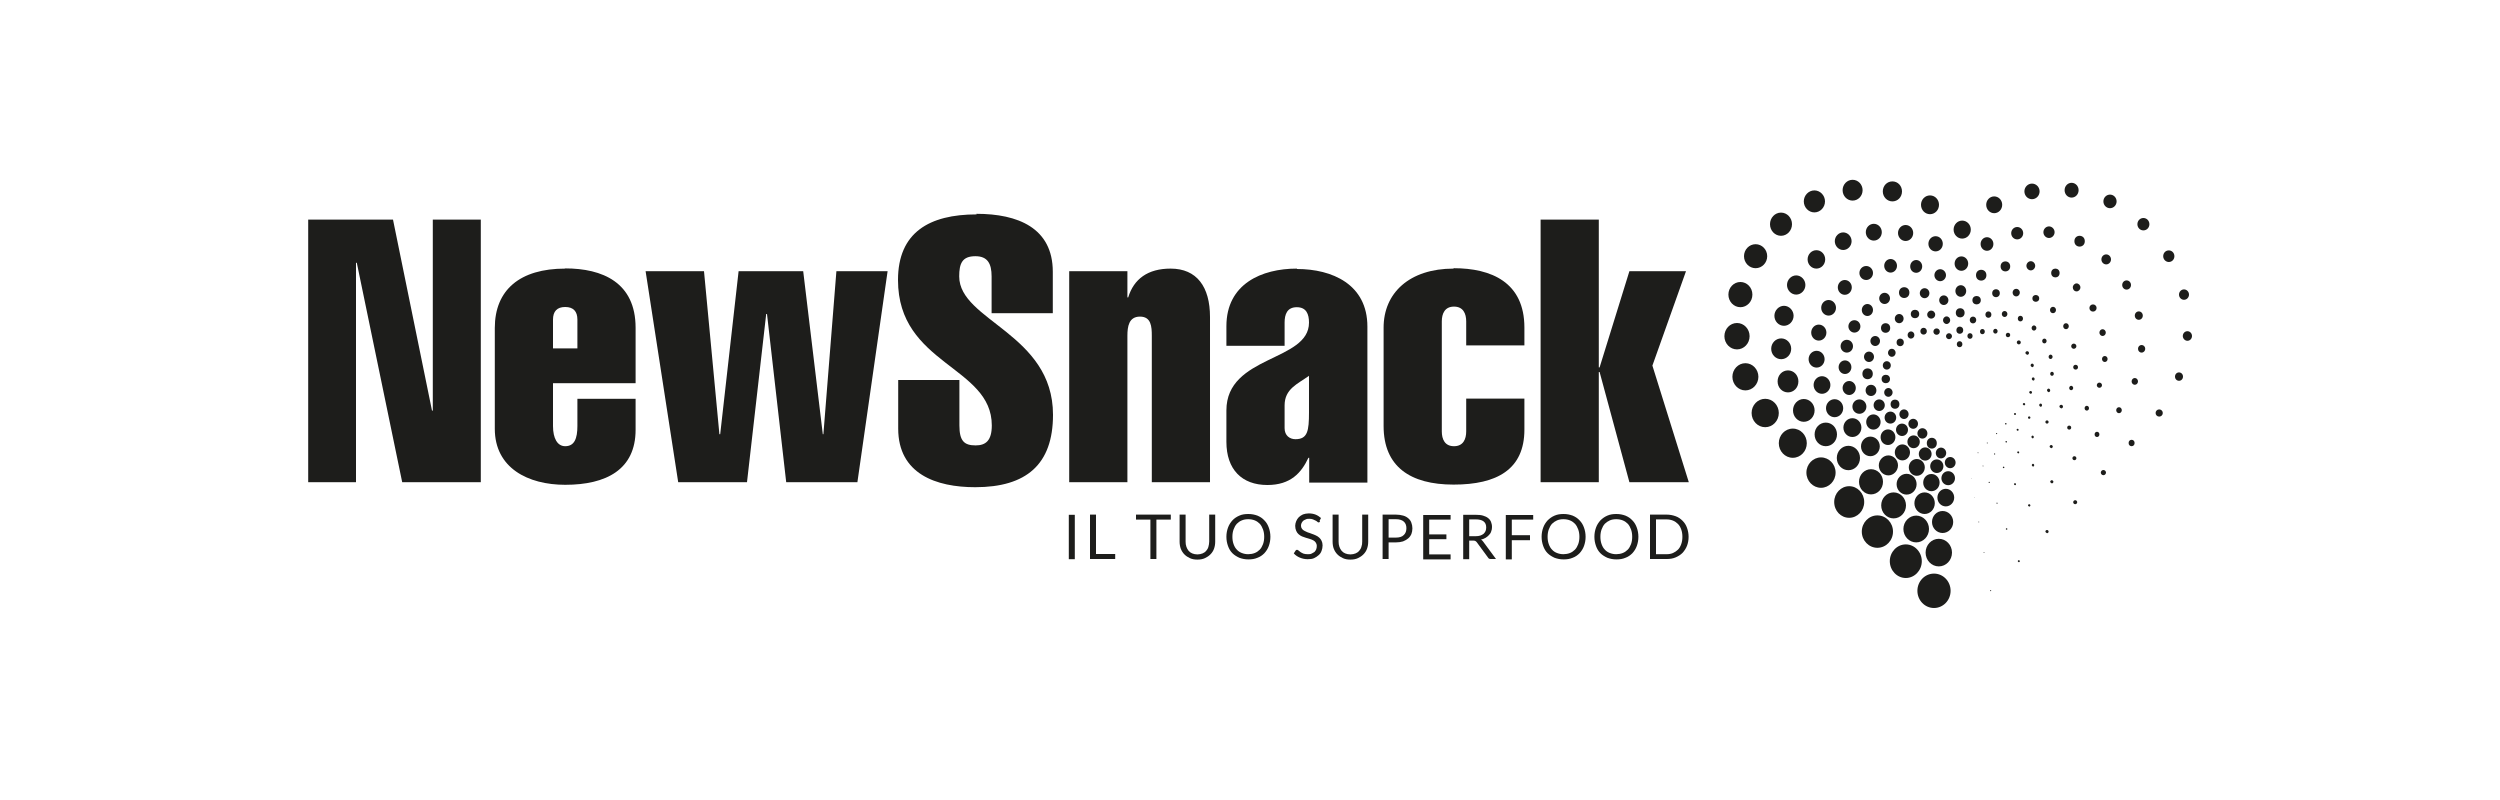 <?xml version="1.0" encoding="UTF-8"?>
<svg xmlns="http://www.w3.org/2000/svg" id="_2" viewBox="0 0 125 40">
  <path d="M53.74,27.96h-.3v-2.22h.3v2.22Z" style="fill:#1d1d1b; stroke-width:0px;"></path>
  <path d="M54.8,27.7h.96v.25h-1.26v-2.22h.3v1.97Z" style="fill:#1d1d1b; stroke-width:0px;"></path>
  <path d="M58.54,25.73v.25h-.72v1.97h-.3v-1.97h-.72v-.25h1.74Z" style="fill:#1d1d1b; stroke-width:0px;"></path>
  <path d="M59.88,27.72c.09,0,.17-.02.25-.05.07-.03.13-.07.18-.13.05-.06.09-.12.11-.2s.04-.16.04-.26v-1.35h.3v1.35c0,.13-.02.25-.06.36s-.1.2-.18.28c-.08.08-.17.14-.28.19s-.23.07-.37.07-.26-.02-.37-.07c-.11-.05-.2-.11-.28-.19-.08-.08-.14-.18-.18-.28-.04-.11-.06-.23-.06-.36v-1.35h.3v1.35c0,.09.01.18.04.26.03.08.06.14.11.2.05.06.11.1.18.13.07.03.16.05.25.05Z" style="fill:#1d1d1b; stroke-width:0px;"></path>
  <path d="M63.52,26.84c0,.17-.03.32-.08.46-.05.14-.13.26-.22.36-.1.1-.21.18-.35.23-.14.06-.28.08-.45.08s-.31-.03-.45-.08c-.13-.06-.25-.13-.35-.23-.1-.1-.17-.22-.22-.36-.05-.14-.08-.29-.08-.46s.03-.32.08-.46c.05-.14.13-.26.22-.36s.21-.18.35-.24c.13-.06.28-.08.45-.08s.31.03.45.08c.14.06.25.13.35.24.1.1.17.22.22.36.05.14.08.29.08.46ZM63.21,26.84c0-.14-.02-.26-.06-.37s-.09-.2-.16-.28c-.07-.07-.15-.13-.25-.17s-.21-.06-.33-.06-.23.02-.32.06c-.1.04-.18.1-.25.17-.07.08-.12.17-.16.28s-.06.23-.06.37.02.26.06.37c.04.11.09.2.16.27.07.08.15.13.25.17.1.04.21.06.32.06s.23-.02.33-.06c.1-.04.18-.1.25-.17.07-.07.12-.17.16-.27.04-.11.06-.23.06-.37Z" style="fill:#1d1d1b; stroke-width:0px;"></path>
  <path d="M66,26.08s-.02.03-.03.03c-.01,0-.02.01-.04.01s-.04,0-.06-.03c-.02-.02-.05-.04-.09-.06-.04-.02-.08-.04-.13-.06-.05-.02-.11-.03-.18-.03-.07,0-.13,0-.18.03-.05.02-.09.04-.13.07-.03.03-.06.07-.08.11-.02.04-.03.09-.03.14,0,.06.02.11.05.15.03.04.07.08.12.1.05.03.11.05.17.08.06.02.13.04.2.07.07.02.13.05.2.08.06.03.12.06.17.11.05.04.09.1.12.16.03.06.05.14.05.23,0,.1-.02.19-.05.27-.03.09-.08.16-.15.22s-.14.11-.23.15c-.09.04-.2.05-.32.05-.14,0-.27-.03-.39-.08-.12-.05-.22-.12-.3-.21l.09-.14s.02-.02.03-.03c.01,0,.03-.01.04-.01.02,0,.05.01.07.03s.06.05.1.08c.04.03.09.05.15.08.06.02.13.03.22.03.07,0,.14,0,.19-.03s.1-.05.14-.08c.04-.04.07-.08.09-.13s.03-.11.03-.17c0-.07-.02-.12-.05-.17s-.07-.08-.12-.11c-.05-.03-.11-.05-.17-.07-.06-.02-.13-.04-.2-.06-.07-.02-.13-.05-.2-.07-.06-.03-.12-.06-.17-.11-.05-.04-.09-.1-.12-.17-.03-.07-.05-.15-.05-.25,0-.08.02-.15.05-.23.03-.07.07-.14.13-.2.06-.06.13-.1.21-.14.09-.03.18-.05.29-.05.12,0,.24.02.34.06s.19.1.27.17l-.07.14Z" style="fill:#1d1d1b; stroke-width:0px;"></path>
  <path d="M67.53,27.72c.09,0,.17-.02.25-.05.07-.03.13-.07.18-.13.05-.06.09-.12.11-.2.03-.08.04-.16.04-.26v-1.35h.3v1.35c0,.13-.02.25-.06.36s-.1.2-.18.28c-.08.08-.17.14-.28.19-.11.05-.23.07-.37.07s-.26-.02-.37-.07c-.11-.05-.2-.11-.28-.19s-.14-.18-.18-.28-.06-.23-.06-.36v-1.35h.3v1.35c0,.09.01.18.04.26.03.08.06.14.11.2.05.06.11.1.18.13.07.03.16.05.25.05Z" style="fill:#1d1d1b; stroke-width:0px;"></path>
  <path d="M69.43,27.12v.83h-.3v-2.22h.66c.14,0,.26.02.37.05s.19.08.26.14c.07.06.12.13.15.22.03.08.05.18.05.28s-.02.2-.05.28c-.04.09-.09.16-.16.22-.07.06-.16.11-.26.15-.1.03-.22.05-.36.05h-.36ZM69.43,26.88h.36c.09,0,.16-.01.23-.03.07-.02.12-.05.17-.1.04-.04.08-.09.1-.15.02-.06.03-.12.03-.19,0-.14-.04-.25-.13-.33-.09-.08-.22-.12-.4-.12h-.36v.92Z" style="fill:#1d1d1b; stroke-width:0px;"></path>
  <path d="M72.53,25.73v.25h-1.07v.74h.86v.24h-.86v.76h1.07v.25h-1.37v-2.22h1.37Z" style="fill:#1d1d1b; stroke-width:0px;"></path>
  <path d="M73.46,27.03v.93h-.3v-2.22h.63c.14,0,.26.01.36.04.1.03.19.07.25.12.07.05.12.12.15.19.03.08.05.16.05.26,0,.08-.01.15-.04.22-.02.07-.06.13-.11.18-.05.05-.1.1-.17.14s-.14.07-.23.09c.04.02.07.05.1.09l.65.88h-.27c-.05,0-.1-.02-.12-.06l-.58-.79s-.04-.04-.06-.05c-.02-.01-.05-.02-.09-.02h-.23ZM73.46,26.81h.32c.09,0,.17-.01.23-.03s.12-.05.17-.09c.04-.04.08-.09.1-.14.02-.05.03-.11.03-.18,0-.13-.04-.23-.13-.3-.09-.07-.22-.1-.39-.1h-.33v.84Z" style="fill:#1d1d1b; stroke-width:0px;"></path>
  <path d="M76.66,25.73v.25h-1.07v.78h.91v.25h-.91v.96h-.3v-2.22h1.37Z" style="fill:#1d1d1b; stroke-width:0px;"></path>
  <path d="M79.28,26.84c0,.17-.03.32-.08.46-.05.14-.13.26-.22.36-.1.1-.21.18-.35.23-.14.06-.28.08-.45.08s-.31-.03-.45-.08c-.13-.06-.25-.13-.35-.23-.1-.1-.17-.22-.22-.36-.05-.14-.08-.29-.08-.46s.03-.32.08-.46.13-.26.22-.36c.1-.1.21-.18.35-.24s.28-.08.45-.08.31.03.45.08c.14.06.25.13.35.24.1.1.17.22.22.36.05.14.08.29.08.46ZM78.97,26.84c0-.14-.02-.26-.06-.37s-.09-.2-.16-.28c-.07-.07-.15-.13-.25-.17s-.21-.06-.33-.06-.23.02-.32.06-.18.1-.25.17c-.07.08-.12.17-.16.28-.04.11-.06.23-.06.37s.02.26.06.37c.04.11.09.2.16.27.07.08.15.13.25.17.1.04.21.06.32.06s.23-.02.33-.06c.1-.04.18-.1.25-.17.07-.07.12-.17.16-.27.04-.11.06-.23.06-.37Z" style="fill:#1d1d1b; stroke-width:0px;"></path>
  <path d="M81.92,26.84c0,.17-.03.32-.08.46-.05.14-.13.26-.22.36-.1.1-.21.18-.35.23-.14.06-.28.08-.45.08s-.31-.03-.45-.08c-.13-.06-.25-.13-.35-.23-.1-.1-.17-.22-.22-.36-.05-.14-.08-.29-.08-.46s.03-.32.08-.46.13-.26.22-.36c.1-.1.21-.18.35-.24s.28-.08.45-.08.31.03.45.08c.14.06.25.13.35.24.1.1.17.22.22.36.05.14.08.29.08.46ZM81.61,26.84c0-.14-.02-.26-.06-.37s-.09-.2-.16-.28c-.07-.07-.15-.13-.25-.17s-.21-.06-.33-.06-.23.02-.32.06-.18.1-.25.17c-.07.08-.12.17-.16.28-.04.11-.06.23-.06.37s.02.26.06.37c.04.11.09.2.16.27.07.08.15.13.25.17.1.04.21.06.32.06s.23-.02.33-.06c.1-.04.18-.1.25-.17.07-.07.12-.17.16-.27.04-.11.06-.23.06-.37Z" style="fill:#1d1d1b; stroke-width:0px;"></path>
  <path d="M84.43,26.84c0,.17-.03.32-.08.45s-.13.25-.22.35c-.1.1-.21.17-.35.23s-.28.08-.45.08h-.83v-2.22h.83c.16,0,.31.03.45.08s.25.13.35.23c.1.1.17.21.22.35s.08.29.08.45ZM84.12,26.84c0-.14-.02-.26-.06-.37s-.09-.2-.16-.27c-.07-.07-.15-.13-.25-.17s-.21-.06-.32-.06h-.53v1.74h.53c.12,0,.23-.02.32-.06s.18-.1.25-.17c.07-.07.12-.16.16-.27.04-.11.06-.23.06-.37Z" style="fill:#1d1d1b; stroke-width:0px;"></path>
  <ellipse cx="97.51" cy="23.13" rx=".27" ry=".28" style="fill:#1d1d1b; stroke-width:0px;"></ellipse>
  <path d="M97.05,22.92c-.15,0-.26-.12-.26-.27s.12-.27.26-.27.26.12.26.27-.12.27-.26.27Z" style="fill:#1d1d1b; stroke-width:0px;"></path>
  <ellipse cx="96.59" cy="22.16" rx=".25" ry=".27" style="fill:#1d1d1b; stroke-width:0px;"></ellipse>
  <path d="M96.12,21.93c-.14,0-.25-.12-.25-.26s.11-.26.25-.26.25.12.25.26-.11.26-.25.26Z" style="fill:#1d1d1b; stroke-width:0px;"></path>
  <path d="M95.66,21.44c-.13,0-.24-.11-.24-.25s.11-.25.24-.25.24.11.24.25-.11.25-.24.25Z" style="fill:#1d1d1b; stroke-width:0px;"></path>
  <path d="M95.2,20.95c-.13,0-.23-.11-.23-.24s.1-.24.23-.24.23.11.23.24-.1.24-.23.24Z" style="fill:#1d1d1b; stroke-width:0px;"></path>
  <ellipse cx="94.75" cy="20.21" rx=".22" ry=".23" style="fill:#1d1d1b; stroke-width:0px;"></ellipse>
  <path d="M94.42,19.84c-.12,0-.21-.1-.21-.22s.1-.22.21-.22.21.1.21.22-.1.22-.21.22Z" style="fill:#1d1d1b; stroke-width:0px;"></path>
  <ellipse cx="94.29" cy="18.95" rx=".21" ry=".21" style="fill:#1d1d1b; stroke-width:0px;"></ellipse>
  <path d="M94.34,18.48c-.11,0-.2-.09-.2-.21s.09-.21.2-.21.2.09.2.21-.09.21-.2.21Z" style="fill:#1d1d1b; stroke-width:0px;"></path>
  <path d="M94.59,17.84c-.1,0-.19-.09-.19-.2s.08-.2.19-.2.19.09.19.2-.08.2-.19.2Z" style="fill:#1d1d1b; stroke-width:0px;"></path>
  <ellipse cx="95.01" cy="17.12" rx=".18" ry=".19" style="fill:#1d1d1b; stroke-width:0px;"></ellipse>
  <path d="M95.55,16.93c-.1,0-.17-.08-.17-.18s.08-.18.17-.18.17.08.17.18-.08.18-.17.18Z" style="fill:#1d1d1b; stroke-width:0px;"></path>
  <ellipse cx="96.18" cy="16.56" rx=".16" ry=".17" style="fill:#1d1d1b; stroke-width:0px;"></ellipse>
  <path d="M96.83,16.74c-.09,0-.16-.07-.16-.16s.07-.16.16-.16.16.07.16.16-.07.16-.16.16Z" style="fill:#1d1d1b; stroke-width:0px;"></path>
  <path d="M97.45,16.96c-.08,0-.15-.07-.15-.15s.07-.15.15-.15.15.07.15.15-.07.15-.15.15Z" style="fill:#1d1d1b; stroke-width:0px;"></path>
  <ellipse cx="97.98" cy="17.21" rx=".14" ry=".15" style="fill:#1d1d1b; stroke-width:0px;"></ellipse>
  <ellipse cx="98.5" cy="16.8" rx=".13" ry=".14" style="fill:#1d1d1b; stroke-width:0px;"></ellipse>
  <ellipse cx="99.12" cy="16.58" rx=".12" ry=".13" style="fill:#1d1d1b; stroke-width:0px;"></ellipse>
  <path d="M99.77,16.68c-.06,0-.11-.05-.11-.12s.05-.12.11-.12.11.05.11.12-.05.12-.11.12Z" style="fill:#1d1d1b; stroke-width:0px;"></path>
  <ellipse cx="100.4" cy="16.75" rx=".11" ry=".11" style="fill:#1d1d1b; stroke-width:0px;"></ellipse>
  <path d="M100.94,17.22c-.05,0-.1-.05-.1-.1s.04-.1.1-.1.1.05.1.1-.04.1-.1.1Z" style="fill:#1d1d1b; stroke-width:0px;"></path>
  <path d="M101.36,17.74s-.09-.04-.09-.09.04-.09.09-.09.09.04.09.09-.04.09-.09.09Z" style="fill:#1d1d1b; stroke-width:0px;"></path>
  <path d="M101.61,18.36s-.08-.04-.08-.09.04-.09.08-.09.08.04.08.09-.04.09-.08.09Z" style="fill:#1d1d1b; stroke-width:0px;"></path>
  <path d="M101.66,19.03s-.07-.03-.07-.08.03-.08.07-.08.07.03.07.08-.03.08-.07.08Z" style="fill:#1d1d1b; stroke-width:0px;"></path>
  <path d="M101.53,19.69s-.07-.03-.07-.07.03-.07.07-.07.07.03.07.07-.03.07-.07.07Z" style="fill:#1d1d1b; stroke-width:0px;"></path>
  <path d="M101.2,20.27s-.06-.03-.06-.06.03-.06.06-.06.06.03.06.06-.03.06-.06.06Z" style="fill:#1d1d1b; stroke-width:0px;"></path>
  <circle cx="100.75" cy="20.7" r=".05" style="fill:#1d1d1b; stroke-width:0px;"></circle>
  <path d="M100.29,21.23s-.04-.02-.04-.04.02-.04.04-.04.04.02.04.04-.02.04-.04.04Z" style="fill:#1d1d1b; stroke-width:0px;"></path>
  <path d="M99.83,21.71s-.03-.02-.03-.03.01-.03.03-.03.03.02.03.03-.01.03-.03.03Z" style="fill:#1d1d1b; stroke-width:0px;"></path>
  <path d="M99.36,22.18s-.02-.01-.02-.03.01-.03.02-.03.02.01.02.03-.01.03-.02.03Z" style="fill:#1d1d1b; stroke-width:0px;"></path>
  <path d="M98.9,22.66s-.02,0-.02-.02,0-.02.02-.02.02,0,.02.02,0,.02-.02.02Z" style="fill:#1d1d1b; stroke-width:0px;"></path>
  <path d="M98.44,23.13s0,0,0,0,0,0,0,0,0,0,0,0,0,0,0,0Z" style="fill:#1d1d1b; stroke-width:0px;"></path>
  <ellipse cx="97.41" cy="23.91" rx=".34" ry=".35" style="fill:#1d1d1b; stroke-width:0px;"></ellipse>
  <path d="M96.84,23.65c-.18,0-.33-.15-.33-.34s.15-.34.33-.34.33.15.33.34-.15.34-.33.34Z" style="fill:#1d1d1b; stroke-width:0px;"></path>
  <ellipse cx="96.26" cy="22.7" rx=".32" ry=".33" style="fill:#1d1d1b; stroke-width:0px;"></ellipse>
  <path d="M95.68,22.41c-.17,0-.31-.14-.31-.32s.14-.32.31-.32.31.14.31.32-.14.32-.31.32Z" style="fill:#1d1d1b; stroke-width:0px;"></path>
  <path d="M95.1,21.8c-.16,0-.3-.14-.3-.31s.13-.31.3-.31.3.14.3.31-.13.31-.3.31Z" style="fill:#1d1d1b; stroke-width:0px;"></path>
  <path d="M94.52,21.18c-.16,0-.29-.13-.29-.3s.13-.3.29-.3.29.13.29.3-.13.3-.29.3Z" style="fill:#1d1d1b; stroke-width:0px;"></path>
  <ellipse cx="93.96" cy="20.26" rx=".28" ry=".29" style="fill:#1d1d1b; stroke-width:0px;"></ellipse>
  <path d="M93.55,19.8c-.15,0-.27-.12-.27-.28s.12-.28.27-.28.27.12.27.28-.12.28-.27.28Z" style="fill:#1d1d1b; stroke-width:0px;"></path>
  <ellipse cx="93.38" cy="18.69" rx=".26" ry=".27" style="fill:#1d1d1b; stroke-width:0px;"></ellipse>
  <path d="M93.45,18.1c-.14,0-.25-.12-.25-.26s.11-.26.25-.26.25.12.25.26-.11.26-.25.26Z" style="fill:#1d1d1b; stroke-width:0px;"></path>
  <path d="M93.76,17.3c-.13,0-.24-.11-.24-.25s.11-.25.24-.25.24.11.24.25-.11.25-.24.25Z" style="fill:#1d1d1b; stroke-width:0px;"></path>
  <ellipse cx="94.28" cy="16.4" rx=".23" ry=".24" style="fill:#1d1d1b; stroke-width:0px;"></ellipse>
  <path d="M94.96,16.16c-.12,0-.22-.1-.22-.23s.1-.23.22-.23.22.1.22.23-.1.23-.22.23Z" style="fill:#1d1d1b; stroke-width:0px;"></path>
  <ellipse cx="95.75" cy="15.7" rx=".21" ry=".21" style="fill:#1d1d1b; stroke-width:0px;"></ellipse>
  <path d="M96.56,15.93c-.11,0-.2-.09-.2-.2s.09-.2.2-.2.2.09.2.2-.09.2-.2.2Z" style="fill:#1d1d1b; stroke-width:0px;"></path>
  <path d="M97.33,16.2c-.1,0-.18-.09-.18-.19s.08-.19.18-.19.18.09.18.19-.08.19-.18.19Z" style="fill:#1d1d1b; stroke-width:0px;"></path>
  <ellipse cx="97.99" cy="16.51" rx=".17" ry=".18" style="fill:#1d1d1b; stroke-width:0px;"></ellipse>
  <ellipse cx="98.65" cy="16" rx=".16" ry=".17" style="fill:#1d1d1b; stroke-width:0px;"></ellipse>
  <ellipse cx="99.42" cy="15.73" rx=".15" ry=".16" style="fill:#1d1d1b; stroke-width:0px;"></ellipse>
  <path d="M100.23,15.85c-.08,0-.14-.07-.14-.15s.06-.15.14-.15.14.07.14.15-.06.15-.14.15Z" style="fill:#1d1d1b; stroke-width:0px;"></path>
  <ellipse cx="101.02" cy="15.93" rx=".13" ry=".14" style="fill:#1d1d1b; stroke-width:0px;"></ellipse>
  <path d="M101.7,16.53c-.07,0-.12-.06-.12-.13s.06-.13.12-.13.12.06.12.13-.06.13-.12.13Z" style="fill:#1d1d1b; stroke-width:0px;"></path>
  <path d="M102.22,17.17c-.06,0-.11-.05-.11-.12s.05-.12.11-.12.11.05.11.12-.05.12-.11.12Z" style="fill:#1d1d1b; stroke-width:0px;"></path>
  <path d="M102.53,17.95c-.06,0-.1-.05-.1-.11s.05-.11.1-.11.1.05.1.11-.05.11-.1.11Z" style="fill:#1d1d1b; stroke-width:0px;"></path>
  <path d="M102.6,18.79c-.05,0-.09-.04-.09-.1s.04-.1.09-.1.09.04.09.1-.04.1-.09.1Z" style="fill:#1d1d1b; stroke-width:0px;"></path>
  <path d="M102.43,19.61s-.08-.04-.08-.09.04-.09.08-.09.08.04.08.09-.04.09-.08.09Z" style="fill:#1d1d1b; stroke-width:0px;"></path>
  <path d="M102.03,20.34s-.07-.03-.07-.08.03-.08.07-.08.07.03.07.08-.03.08-.07.08Z" style="fill:#1d1d1b; stroke-width:0px;"></path>
  <circle cx="101.46" cy="20.88" r=".06" style="fill:#1d1d1b; stroke-width:0px;"></circle>
  <path d="M100.88,21.54s-.05-.02-.05-.05.02-.05.05-.05.05.02.05.05-.02.05-.05.05Z" style="fill:#1d1d1b; stroke-width:0px;"></path>
  <path d="M100.31,22.13s-.04-.02-.04-.04.02-.04.04-.04.04.02.04.04-.02.04-.04.04Z" style="fill:#1d1d1b; stroke-width:0px;"></path>
  <path d="M99.73,22.73s-.03-.01-.03-.03.01-.03.03-.03.03.01.03.03-.01.03-.03.03Z" style="fill:#1d1d1b; stroke-width:0px;"></path>
  <path d="M99.15,23.32s-.02,0-.02-.02,0-.02.02-.02.02,0,.02.02,0,.02-.02.02Z" style="fill:#1d1d1b; stroke-width:0px;"></path>
  <path d="M98.57,23.92s-.01,0-.01-.01,0-.01.01-.01.01,0,.01.01,0,.01-.01.01Z" style="fill:#1d1d1b; stroke-width:0px;"></path>
  <ellipse cx="97.29" cy="24.88" rx=".42" ry=".44" style="fill:#1d1d1b; stroke-width:0px;"></ellipse>
  <path d="M96.57,24.56c-.23,0-.41-.19-.41-.43s.18-.43.41-.43.41.19.41.43-.18.43-.41.43Z" style="fill:#1d1d1b; stroke-width:0px;"></path>
  <ellipse cx="95.84" cy="23.37" rx=".4" ry=".42" style="fill:#1d1d1b; stroke-width:0px;"></ellipse>
  <path d="M95.12,23.02c-.21,0-.38-.18-.38-.4s.17-.4.38-.4.38.18.38.4-.17.4-.38.4Z" style="fill:#1d1d1b; stroke-width:0px;"></path>
  <path d="M94.4,22.25c-.21,0-.37-.17-.37-.39s.17-.39.37-.39.37.17.37.39-.17.39-.37.39Z" style="fill:#1d1d1b; stroke-width:0px;"></path>
  <path d="M93.67,21.48c-.2,0-.36-.17-.36-.38s.16-.38.36-.38.36.17.36.38-.16.38-.36.38Z" style="fill:#1d1d1b; stroke-width:0px;"></path>
  <ellipse cx="92.97" cy="20.33" rx=".35" ry=".36" style="fill:#1d1d1b; stroke-width:0px;"></ellipse>
  <path d="M92.46,19.75c-.18,0-.33-.16-.33-.35s.15-.35.33-.35.33.16.33.35-.15.35-.33.35Z" style="fill:#1d1d1b; stroke-width:0px;"></path>
  <ellipse cx="92.25" cy="18.36" rx=".32" ry=".34" style="fill:#1d1d1b; stroke-width:0px;"></ellipse>
  <path d="M92.34,17.63c-.17,0-.31-.14-.31-.32s.14-.32.31-.32.31.14.31.32-.14.32-.31.32Z" style="fill:#1d1d1b; stroke-width:0px;"></path>
  <path d="M92.72,16.63c-.16,0-.3-.14-.3-.31s.13-.31.3-.31.3.14.3.31-.13.31-.3.31Z" style="fill:#1d1d1b; stroke-width:0px;"></path>
  <ellipse cx="93.37" cy="15.5" rx=".28" ry=".3" style="fill:#1d1d1b; stroke-width:0px;"></ellipse>
  <path d="M94.23,15.2c-.15,0-.27-.13-.27-.28s.12-.28.27-.28.27.13.27.28-.12.28-.27.28Z" style="fill:#1d1d1b; stroke-width:0px;"></path>
  <ellipse cx="95.21" cy="14.63" rx=".26" ry=".27" style="fill:#1d1d1b; stroke-width:0px;"></ellipse>
  <path d="M96.23,14.91c-.13,0-.24-.11-.24-.25s.11-.25.24-.25.24.11.24.25-.11.25-.24.25Z" style="fill:#1d1d1b; stroke-width:0px;"></path>
  <path d="M97.19,15.25c-.13,0-.23-.11-.23-.24s.1-.24.23-.24.23.11.23.24-.1.24-.23.24Z" style="fill:#1d1d1b; stroke-width:0px;"></path>
  <ellipse cx="98.01" cy="15.64" rx=".22" ry=".23" style="fill:#1d1d1b; stroke-width:0px;"></ellipse>
  <ellipse cx="98.83" cy="15.01" rx=".21" ry=".21" style="fill:#1d1d1b; stroke-width:0px;"></ellipse>
  <ellipse cx="99.8" cy="14.66" rx=".19" ry=".2" style="fill:#1d1d1b; stroke-width:0px;"></ellipse>
  <path d="M100.81,14.82c-.1,0-.18-.08-.18-.19s.08-.19.18-.19.18.08.18.19-.08.19-.18.19Z" style="fill:#1d1d1b; stroke-width:0px;"></path>
  <ellipse cx="101.79" cy="14.92" rx=".17" ry=".17" style="fill:#1d1d1b; stroke-width:0px;"></ellipse>
  <path d="M102.65,15.66c-.09,0-.15-.07-.15-.16s.07-.16.15-.16.15.07.15.16-.07.16-.15.16Z" style="fill:#1d1d1b; stroke-width:0px;"></path>
  <path d="M103.3,16.46c-.08,0-.14-.07-.14-.15s.06-.15.14-.15.14.07.14.15-.06.15-.14.15Z" style="fill:#1d1d1b; stroke-width:0px;"></path>
  <path d="M103.69,17.44c-.07,0-.13-.06-.13-.13s.06-.13.13-.13.13.06.13.13-.06.13-.13.13Z" style="fill:#1d1d1b; stroke-width:0px;"></path>
  <path d="M103.78,18.48c-.06,0-.12-.05-.12-.12s.05-.12.12-.12.12.05.12.12-.05.12-.12.12Z" style="fill:#1d1d1b; stroke-width:0px;"></path>
  <path d="M103.56,19.51c-.06,0-.1-.05-.1-.11s.05-.11.1-.11.1.05.1.11-.05.11-.1.11Z" style="fill:#1d1d1b; stroke-width:0px;"></path>
  <path d="M103.06,20.42s-.09-.04-.09-.09.04-.09.09-.09.09.04.09.09-.04.09-.09.09Z" style="fill:#1d1d1b; stroke-width:0px;"></path>
  <circle cx="102.35" cy="21.1" r=".08" style="fill:#1d1d1b; stroke-width:0px;"></circle>
  <path d="M101.63,21.92s-.06-.03-.06-.07.03-.07.06-.07.06.03.06.07-.03.07-.06.07Z" style="fill:#1d1d1b; stroke-width:0px;"></path>
  <path d="M100.91,22.67s-.05-.02-.05-.05.02-.05.05-.05.05.02.05.05-.02.05-.05.05Z" style="fill:#1d1d1b; stroke-width:0px;"></path>
  <path d="M100.18,23.41s-.04-.02-.04-.04.02-.04.04-.04.04.02.04.04-.02.04-.04.04Z" style="fill:#1d1d1b; stroke-width:0px;"></path>
  <path d="M99.46,24.15s-.03-.01-.03-.03.01-.03.03-.03.03.01.03.03-.01.03-.03.03Z" style="fill:#1d1d1b; stroke-width:0px;"></path>
  <path d="M98.74,24.9s-.01,0-.01-.01,0-.01.01-.01.01,0,.01.01,0,.01-.01.01Z" style="fill:#1d1d1b; stroke-width:0px;"></path>
  <ellipse cx="97.13" cy="26.1" rx=".53" ry=".55" style="fill:#1d1d1b; stroke-width:0px;"></ellipse>
  <path d="M96.23,25.7c-.28,0-.51-.24-.51-.54s.23-.54.51-.54.51.24.51.54-.23.54-.51.54Z" style="fill:#1d1d1b; stroke-width:0px;"></path>
  <ellipse cx="95.33" cy="24.21" rx=".5" ry=".52" style="fill:#1d1d1b; stroke-width:0px;"></ellipse>
  <path d="M94.42,23.77c-.27,0-.48-.23-.48-.5s.22-.5.48-.5.48.23.48.5-.22.5-.48.5Z" style="fill:#1d1d1b; stroke-width:0px;"></path>
  <path d="M93.52,22.81c-.26,0-.47-.22-.47-.49s.21-.49.47-.49.47.22.47.49-.21.49-.47.49Z" style="fill:#1d1d1b; stroke-width:0px;"></path>
  <path d="M92.62,21.85c-.25,0-.45-.21-.45-.47s.2-.47.45-.47.45.21.45.47-.2.47-.45.47Z" style="fill:#1d1d1b; stroke-width:0px;"></path>
  <ellipse cx="91.73" cy="20.41" rx=".43" ry=".45" style="fill:#1d1d1b; stroke-width:0px;"></ellipse>
  <path d="M91.1,19.69c-.23,0-.42-.2-.42-.44s.19-.44.42-.44.42.2.42.44-.19.44-.42.44Z" style="fill:#1d1d1b; stroke-width:0px;"></path>
  <ellipse cx="90.83" cy="17.96" rx=".4" ry=".42" style="fill:#1d1d1b; stroke-width:0px;"></ellipse>
  <path d="M90.94,17.03c-.21,0-.38-.18-.38-.4s.17-.4.38-.4.38.18.38.4-.17.4-.38.4Z" style="fill:#1d1d1b; stroke-width:0px;"></path>
  <path d="M91.43,15.78c-.2,0-.37-.17-.37-.39s.17-.39.37-.39.37.17.37.39-.17.39-.37.39Z" style="fill:#1d1d1b; stroke-width:0px;"></path>
  <ellipse cx="92.24" cy="14.37" rx=".35" ry=".37" style="fill:#1d1d1b; stroke-width:0px;"></ellipse>
  <path d="M93.31,14c-.19,0-.34-.16-.34-.35s.15-.35.34-.35.34.16.34.35-.15.35-.34.35Z" style="fill:#1d1d1b; stroke-width:0px;"></path>
  <ellipse cx="94.53" cy="13.29" rx=".32" ry=".34" style="fill:#1d1d1b; stroke-width:0px;"></ellipse>
  <path d="M95.81,13.64c-.17,0-.3-.14-.3-.32s.14-.32.3-.32.3.14.3.32-.14.32-.3.32Z" style="fill:#1d1d1b; stroke-width:0px;"></path>
  <path d="M97.01,14.06c-.16,0-.29-.14-.29-.3s.13-.3.29-.3.29.14.29.3-.13.3-.29.3Z" style="fill:#1d1d1b; stroke-width:0px;"></path>
  <ellipse cx="98.04" cy="14.55" rx=".27" ry=".29" style="fill:#1d1d1b; stroke-width:0px;"></ellipse>
  <ellipse cx="99.06" cy="13.76" rx=".26" ry=".27" style="fill:#1d1d1b; stroke-width:0px;"></ellipse>
  <ellipse cx="100.27" cy="13.32" rx=".24" ry=".25" style="fill:#1d1d1b; stroke-width:0px;"></ellipse>
  <path d="M101.54,13.52c-.12,0-.22-.11-.22-.23s.1-.23.22-.23.22.11.22.23-.1.23-.22.23Z" style="fill:#1d1d1b; stroke-width:0px;"></path>
  <ellipse cx="102.77" cy="13.65" rx=".21" ry=".22" style="fill:#1d1d1b; stroke-width:0px;"></ellipse>
  <path d="M103.83,14.57c-.11,0-.19-.09-.19-.2s.09-.2.19-.2.19.09.19.2-.09.2-.19.2Z" style="fill:#1d1d1b; stroke-width:0px;"></path>
  <path d="M104.65,15.58c-.1,0-.18-.08-.18-.18s.08-.18.18-.18.18.08.18.18-.08.18-.18.18Z" style="fill:#1d1d1b; stroke-width:0px;"></path>
  <path d="M105.13,16.8c-.09,0-.16-.08-.16-.17s.07-.17.16-.17.16.08.16.17-.07.17-.16.17Z" style="fill:#1d1d1b; stroke-width:0px;"></path>
  <path d="M105.24,18.1c-.08,0-.14-.07-.14-.15s.06-.15.14-.15.14.07.14.15-.06.15-.14.15Z" style="fill:#1d1d1b; stroke-width:0px;"></path>
  <path d="M104.97,19.39c-.07,0-.13-.06-.13-.13s.06-.13.13-.13.13.06.13.13-.06.13-.13.13Z" style="fill:#1d1d1b; stroke-width:0px;"></path>
  <path d="M104.34,20.53c-.06,0-.11-.05-.11-.12s.05-.12.11-.12.11.05.11.12-.05.12-.11.12Z" style="fill:#1d1d1b; stroke-width:0px;"></path>
  <ellipse cx="103.46" cy="21.38" rx=".1" ry=".1" style="fill:#1d1d1b; stroke-width:0px;"></ellipse>
  <path d="M102.56,22.41s-.08-.04-.08-.08.04-.08.08-.08.08.04.08.08-.04.08-.08.08Z" style="fill:#1d1d1b; stroke-width:0px;"></path>
  <path d="M101.65,23.33s-.06-.03-.06-.07.03-.07.06-.07.06.03.06.07-.03.07-.06.07Z" style="fill:#1d1d1b; stroke-width:0px;"></path>
  <path d="M100.75,24.26s-.05-.02-.05-.05.02-.05.05-.05.05.02.05.05-.02.05-.05.05Z" style="fill:#1d1d1b; stroke-width:0px;"></path>
  <path d="M99.85,25.19s-.03-.02-.03-.03.01-.03.03-.03.03.02.03.03-.01.03-.03.03Z" style="fill:#1d1d1b; stroke-width:0px;"></path>
  <path d="M98.94,26.12s-.02,0-.02-.02,0-.02.02-.02.02,0,.02.02,0,.02-.02.02Z" style="fill:#1d1d1b; stroke-width:0px;"></path>
  <ellipse cx="96.94" cy="27.63" rx=".66" ry=".69" style="fill:#1d1d1b; stroke-width:0px;"></ellipse>
  <path d="M95.81,27.12c-.35,0-.64-.3-.64-.67s.29-.67.64-.67.64.3.64.67-.29.67-.64.67Z" style="fill:#1d1d1b; stroke-width:0px;"></path>
  <ellipse cx="94.68" cy="25.27" rx=".62" ry=".65" style="fill:#1d1d1b; stroke-width:0px;"></ellipse>
  <path d="M93.55,24.72c-.33,0-.6-.28-.6-.63s.27-.63.6-.63.6.28.6.63-.27.63-.6.63Z" style="fill:#1d1d1b; stroke-width:0px;"></path>
  <path d="M92.42,23.51c-.32,0-.58-.27-.58-.61s.26-.61.58-.61.58.27.58.61-.26.61-.58.61Z" style="fill:#1d1d1b; stroke-width:0px;"></path>
  <path d="M91.29,22.31c-.31,0-.56-.26-.56-.59s.25-.59.56-.59.56.26.56.59-.25.59-.56.59Z" style="fill:#1d1d1b; stroke-width:0px;"></path>
  <ellipse cx="90.19" cy="20.52" rx=".54" ry=".57" style="fill:#1d1d1b; stroke-width:0px;"></ellipse>
  <path d="M89.4,19.62c-.29,0-.52-.24-.52-.55s.23-.55.52-.55.52.24.52.55-.23.55-.52.55Z" style="fill:#1d1d1b; stroke-width:0px;"></path>
  <ellipse cx="89.06" cy="17.44" rx=".5" ry=".52" style="fill:#1d1d1b; stroke-width:0px;"></ellipse>
  <path d="M89.2,16.29c-.27,0-.48-.23-.48-.5s.22-.5.48-.5.48.23.48.5-.22.5-.48.5Z" style="fill:#1d1d1b; stroke-width:0px;"></path>
  <path d="M89.81,14.73c-.25,0-.46-.22-.46-.48s.21-.48.46-.48.46.22.46.48-.21.48-.46.48Z" style="fill:#1d1d1b; stroke-width:0px;"></path>
  <ellipse cx="90.82" cy="12.97" rx=".44" ry=".46" style="fill:#1d1d1b; stroke-width:0px;"></ellipse>
  <path d="M92.16,12.5c-.23,0-.42-.2-.42-.44s.19-.44.42-.44.42.2.42.44-.19.44-.42.44Z" style="fill:#1d1d1b; stroke-width:0px;"></path>
  <ellipse cx="93.69" cy="11.61" rx=".4" ry=".42" style="fill:#1d1d1b; stroke-width:0px;"></ellipse>
  <path d="M95.28,12.05c-.21,0-.38-.18-.38-.4s.17-.4.38-.4.38.18.38.4-.17.4-.38.4Z" style="fill:#1d1d1b; stroke-width:0px;"></path>
  <path d="M96.78,12.57c-.2,0-.36-.17-.36-.38s.16-.38.36-.38.36.17.36.38-.16.38-.36.38Z" style="fill:#1d1d1b; stroke-width:0px;"></path>
  <ellipse cx="98.07" cy="13.18" rx=".34" ry=".36" style="fill:#1d1d1b; stroke-width:0px;"></ellipse>
  <ellipse cx="99.35" cy="12.2" rx=".32" ry=".34" style="fill:#1d1d1b; stroke-width:0px;"></ellipse>
  <ellipse cx="100.86" cy="11.66" rx=".3" ry=".31" style="fill:#1d1d1b; stroke-width:0px;"></ellipse>
  <path d="M102.45,11.9c-.15,0-.28-.13-.28-.29s.13-.29.28-.29.28.13.28.29-.13.29-.28.29Z" style="fill:#1d1d1b; stroke-width:0px;"></path>
  <ellipse cx="103.98" cy="12.06" rx=".26" ry=".27" style="fill:#1d1d1b; stroke-width:0px;"></ellipse>
  <path d="M105.31,13.22c-.13,0-.24-.11-.24-.25s.11-.25.24-.25.24.11.24.25-.11.25-.24.25Z" style="fill:#1d1d1b; stroke-width:0px;"></path>
  <path d="M106.33,14.48c-.12,0-.22-.1-.22-.23s.1-.23.22-.23.22.1.22.23-.1.23-.22.23Z" style="fill:#1d1d1b; stroke-width:0px;"></path>
  <path d="M106.94,15.99c-.11,0-.2-.09-.2-.21s.09-.21.2-.21.2.09.2.21-.09.21-.2.21Z" style="fill:#1d1d1b; stroke-width:0px;"></path>
  <path d="M107.08,17.63c-.1,0-.18-.08-.18-.19s.08-.19.18-.19.18.08.18.19-.08.19-.18.19Z" style="fill:#1d1d1b; stroke-width:0px;"></path>
  <path d="M106.74,19.24c-.09,0-.16-.08-.16-.17s.07-.17.16-.17.16.08.16.17-.07.17-.16.17Z" style="fill:#1d1d1b; stroke-width:0px;"></path>
  <path d="M105.95,20.66c-.08,0-.14-.07-.14-.15s.06-.15.14-.15.14.07.14.15-.06.15-.14.15Z" style="fill:#1d1d1b; stroke-width:0px;"></path>
  <ellipse cx="104.85" cy="21.72" rx=".12" ry=".13" style="fill:#1d1d1b; stroke-width:0px;"></ellipse>
  <path d="M103.72,23.01c-.06,0-.1-.05-.1-.1s.04-.1.1-.1.1.05.1.1-.04.1-.1.1Z" style="fill:#1d1d1b; stroke-width:0px;"></path>
  <path d="M102.59,24.17s-.08-.04-.08-.08.04-.08.08-.08.08.04.08.08-.04.08-.08.08Z" style="fill:#1d1d1b; stroke-width:0px;"></path>
  <path d="M101.46,25.33s-.06-.03-.06-.06.03-.06.06-.06.06.03.06.06-.03.06-.06.06Z" style="fill:#1d1d1b; stroke-width:0px;"></path>
  <path d="M100.33,26.49s-.04-.02-.04-.04.02-.04.04-.04.04.02.04.04-.02.04-.04.04Z" style="fill:#1d1d1b; stroke-width:0px;"></path>
  <path d="M99.2,27.65s-.02,0-.02-.02,0-.02.02-.02.02,0,.02.02,0,.02-.02.02Z" style="fill:#1d1d1b; stroke-width:0px;"></path>
  <ellipse cx="96.7" cy="29.54" rx=".83" ry=".86" style="fill:#1d1d1b; stroke-width:0px;"></ellipse>
  <path d="M95.29,28.9c-.44,0-.8-.38-.8-.84s.36-.84.8-.84.8.38.8.84-.36.84-.8.84Z" style="fill:#1d1d1b; stroke-width:0px;"></path>
  <ellipse cx="93.87" cy="26.58" rx=".78" ry=".81" style="fill:#1d1d1b; stroke-width:0px;"></ellipse>
  <path d="M92.46,25.89c-.42,0-.75-.35-.75-.79s.34-.79.75-.79.75.35.75.79-.34.79-.75.79Z" style="fill:#1d1d1b; stroke-width:0px;"></path>
  <path d="M91.05,24.39c-.4,0-.73-.34-.73-.76s.33-.76.73-.76.73.34.73.76-.33.76-.73.76Z" style="fill:#1d1d1b; stroke-width:0px;"></path>
  <path d="M89.64,22.89c-.39,0-.7-.33-.7-.73s.31-.73.7-.73.7.33.7.73-.31.73-.7.73Z" style="fill:#1d1d1b; stroke-width:0px;"></path>
  <ellipse cx="88.26" cy="20.65" rx=".68" ry=".71" style="fill:#1d1d1b; stroke-width:0px;"></ellipse>
  <path d="M87.27,19.52c-.36,0-.65-.31-.65-.68s.29-.68.65-.68.65.31.65.68-.29.68-.65.68Z" style="fill:#1d1d1b; stroke-width:0px;"></path>
  <ellipse cx="86.85" cy="16.81" rx=".63" ry=".66" style="fill:#1d1d1b; stroke-width:0px;"></ellipse>
  <path d="M87.02,15.36c-.33,0-.6-.28-.6-.63s.27-.63.6-.63.6.28.6.63-.27.63-.6.63Z" style="fill:#1d1d1b; stroke-width:0px;"></path>
  <path d="M87.78,13.41c-.32,0-.58-.27-.58-.6s.26-.6.58-.6.58.27.58.6-.26.6-.58.6Z" style="fill:#1d1d1b; stroke-width:0px;"></path>
  <ellipse cx="89.05" cy="11.21" rx=".55" ry=".58" style="fill:#1d1d1b; stroke-width:0px;"></ellipse>
  <path d="M90.72,10.62c-.29,0-.53-.25-.53-.55s.24-.55.53-.55.53.25.53.55-.24.55-.53.55Z" style="fill:#1d1d1b; stroke-width:0px;"></path>
  <ellipse cx="92.63" cy="9.51" rx=".5" ry=".52" style="fill:#1d1d1b; stroke-width:0px;"></ellipse>
  <path d="M94.62,10.07c-.26,0-.48-.22-.48-.5s.21-.5.48-.5.48.22.48.5-.21.5-.48.5Z" style="fill:#1d1d1b; stroke-width:0px;"></path>
  <path d="M96.5,10.71c-.25,0-.45-.21-.45-.47s.2-.47.45-.47.45.21.45.47-.2.47-.45.47Z" style="fill:#1d1d1b; stroke-width:0px;"></path>
  <ellipse cx="98.11" cy="11.48" rx=".43" ry=".45" style="fill:#1d1d1b; stroke-width:0px;"></ellipse>
  <ellipse cx="99.71" cy="10.24" rx=".4" ry=".42" style="fill:#1d1d1b; stroke-width:0px;"></ellipse>
  <ellipse cx="101.6" cy="9.57" rx=".38" ry=".39" style="fill:#1d1d1b; stroke-width:0px;"></ellipse>
  <path d="M103.58,9.88c-.19,0-.35-.16-.35-.37s.16-.37.35-.37.35.16.35.37-.16.37-.35.37Z" style="fill:#1d1d1b; stroke-width:0px;"></path>
  <ellipse cx="105.5" cy="10.07" rx=".33" ry=".34" style="fill:#1d1d1b; stroke-width:0px;"></ellipse>
  <path d="M107.17,11.52c-.17,0-.3-.14-.3-.31s.13-.31.3-.31.3.14.3.31-.13.31-.3.31Z" style="fill:#1d1d1b; stroke-width:0px;"></path>
  <path d="M108.44,13.1c-.15,0-.28-.13-.28-.29s.12-.29.28-.29.28.13.28.29-.12.29-.28.29Z" style="fill:#1d1d1b; stroke-width:0px;"></path>
  <path d="M109.2,14.99c-.14,0-.25-.12-.25-.26s.11-.26.25-.26.25.12.25.26-.11.26-.25.26Z" style="fill:#1d1d1b; stroke-width:0px;"></path>
  <path d="M109.37,17.04c-.12,0-.23-.11-.23-.24s.1-.24.23-.24.23.11.23.24-.1.24-.23.24Z" style="fill:#1d1d1b; stroke-width:0px;"></path>
  <path d="M108.95,19.04c-.11,0-.2-.09-.2-.21s.09-.21.2-.21.2.09.2.21-.09.21-.2.21Z" style="fill:#1d1d1b; stroke-width:0px;"></path>
  <path d="M107.96,20.83c-.1,0-.18-.08-.18-.18s.08-.18.18-.18.18.08.18.18-.08.18-.18.18Z" style="fill:#1d1d1b; stroke-width:0px;"></path>
  <ellipse cx="106.58" cy="22.15" rx=".15" ry=".16" style="fill:#1d1d1b; stroke-width:0px;"></ellipse>
  <path d="M105.17,23.76c-.07,0-.13-.06-.13-.13s.06-.13.13-.13.13.06.13.13-.06.13-.13.13Z" style="fill:#1d1d1b; stroke-width:0px;"></path>
  <path d="M103.76,25.21c-.06,0-.1-.05-.1-.1s.04-.1.1-.1.1.05.1.1-.04.1-.1.1Z" style="fill:#1d1d1b; stroke-width:0px;"></path>
  <path d="M102.35,26.66s-.08-.04-.08-.08.03-.08.08-.08.08.04.08.08-.03.08-.08.08Z" style="fill:#1d1d1b; stroke-width:0px;"></path>
  <path d="M100.94,28.11s-.05-.02-.05-.05.02-.05.05-.05.05.02.05.05-.02.05-.05.05Z" style="fill:#1d1d1b; stroke-width:0px;"></path>
  <path d="M99.53,29.56s-.02-.01-.02-.03.01-.03.02-.03.03.01.03.03-.01.03-.03.03Z" style="fill:#1d1d1b; stroke-width:0px;"></path>
  <polygon points="21.64 20.53 21.6 20.53 19.65 10.98 15.41 10.98 15.41 24.11 17.8 24.11 17.8 13.14 17.84 13.14 20.11 24.11 24.04 24.11 24.04 10.98 21.64 10.98 21.64 20.53" style="fill:#1d1d1b; stroke-width:0px;"></polygon>
  <path d="M28.26,13.43c-2.27,0-3.52,1.07-3.52,2.97v5.04c0,1.96,1.66,2.8,3.52,2.8,2.05,0,3.52-.76,3.52-2.75v-1.55h-2.91v1.36c0,.63-.15,1.01-.61,1.01-.39,0-.61-.39-.61-1.01v-2.14h4.13v-2.77c0-2.27-1.66-2.97-3.52-2.97ZM28.87,17.42h-1.22v-1.44c0-.41.2-.63.61-.63s.61.22.61.63v1.44Z" style="fill:#1d1d1b; stroke-width:0px;"></path>
  <polygon points="41.17 21.71 41.14 21.71 40.16 13.56 36.93 13.56 36.01 21.71 35.97 21.71 35.2 13.56 32.28 13.56 33.91 24.11 37.35 24.11 38.31 15.7 38.35 15.7 39.31 24.11 42.87 24.11 44.38 13.56 41.82 13.56 41.17 21.71" style="fill:#1d1d1b; stroke-width:0px;"></polygon>
  <path d="M48.83,10.72c-2.36,0-3.93.9-3.93,3.28,0,4.24,4.69,4.3,4.69,7.27,0,.77-.31,1-.81,1-.57,0-.81-.22-.81-1v-2.27h-3.06v2.43c0,2.27,1.9,2.93,3.85,2.93,2.56,0,3.89-1.14,3.89-3.62,0-4.06-4.69-4.7-4.69-6.92,0-.65.15-1.01.81-1.01.61,0,.81.37.81,1.01v1.84h3.06v-2.07c0-2.2-1.75-2.9-3.82-2.9Z" style="fill:#1d1d1b; stroke-width:0px;"></path>
  <path d="M58.53,13.43c-1.14,0-1.84.52-2.12,1.44h-.04v-1.31h-2.91v10.55h2.91v-7.32c0-.46.07-.96.63-.96s.59.5.59.96v7.32h2.91v-8.26c0-1.51-.66-2.42-1.97-2.42Z" style="fill:#1d1d1b; stroke-width:0px;"></path>
  <path d="M64.84,13.43c-1.75,0-3.52.76-3.52,2.88v.98h2.91v-1.16c0-.42.13-.77.61-.77s.61.35.61.77c0,1.96-4.13,1.62-4.13,4.39v1.57c0,1.38.77,2.16,2.05,2.16,1.16,0,1.7-.61,2.05-1.36h.04v1.24h2.91v-7.8c0-2.12-1.77-2.88-3.52-2.88ZM65.45,20.61c0,.94-.07,1.35-.68,1.35-.28,0-.54-.18-.54-.55v-1.14c0-.83.65-1.07,1.22-1.48v1.83Z" style="fill:#1d1d1b; stroke-width:0px;"></path>
  <path d="M72.68,13.43c-2.21,0-3.5,1.22-3.5,2.95v4.92c0,2.03,1.33,2.93,3.5,2.93s3.54-.76,3.54-2.75v-1.55h-2.91v1.64c0,.39-.15.74-.61.74s-.61-.35-.61-.74v-5.5c0-.39.15-.74.61-.74s.61.35.61.74v1.2h2.91v-.89c0-2.27-1.66-2.97-3.54-2.97Z" style="fill:#1d1d1b; stroke-width:0px;"></path>
  <polygon points="82.62 18.28 84.3 13.56 81.47 13.56 79.98 18.37 79.94 18.37 79.94 10.98 77.03 10.98 77.03 24.11 79.94 24.11 79.94 18.6 79.98 18.6 81.47 24.11 84.44 24.11 82.62 18.28" style="fill:#1d1d1b; stroke-width:0px;"></polygon>
</svg>
